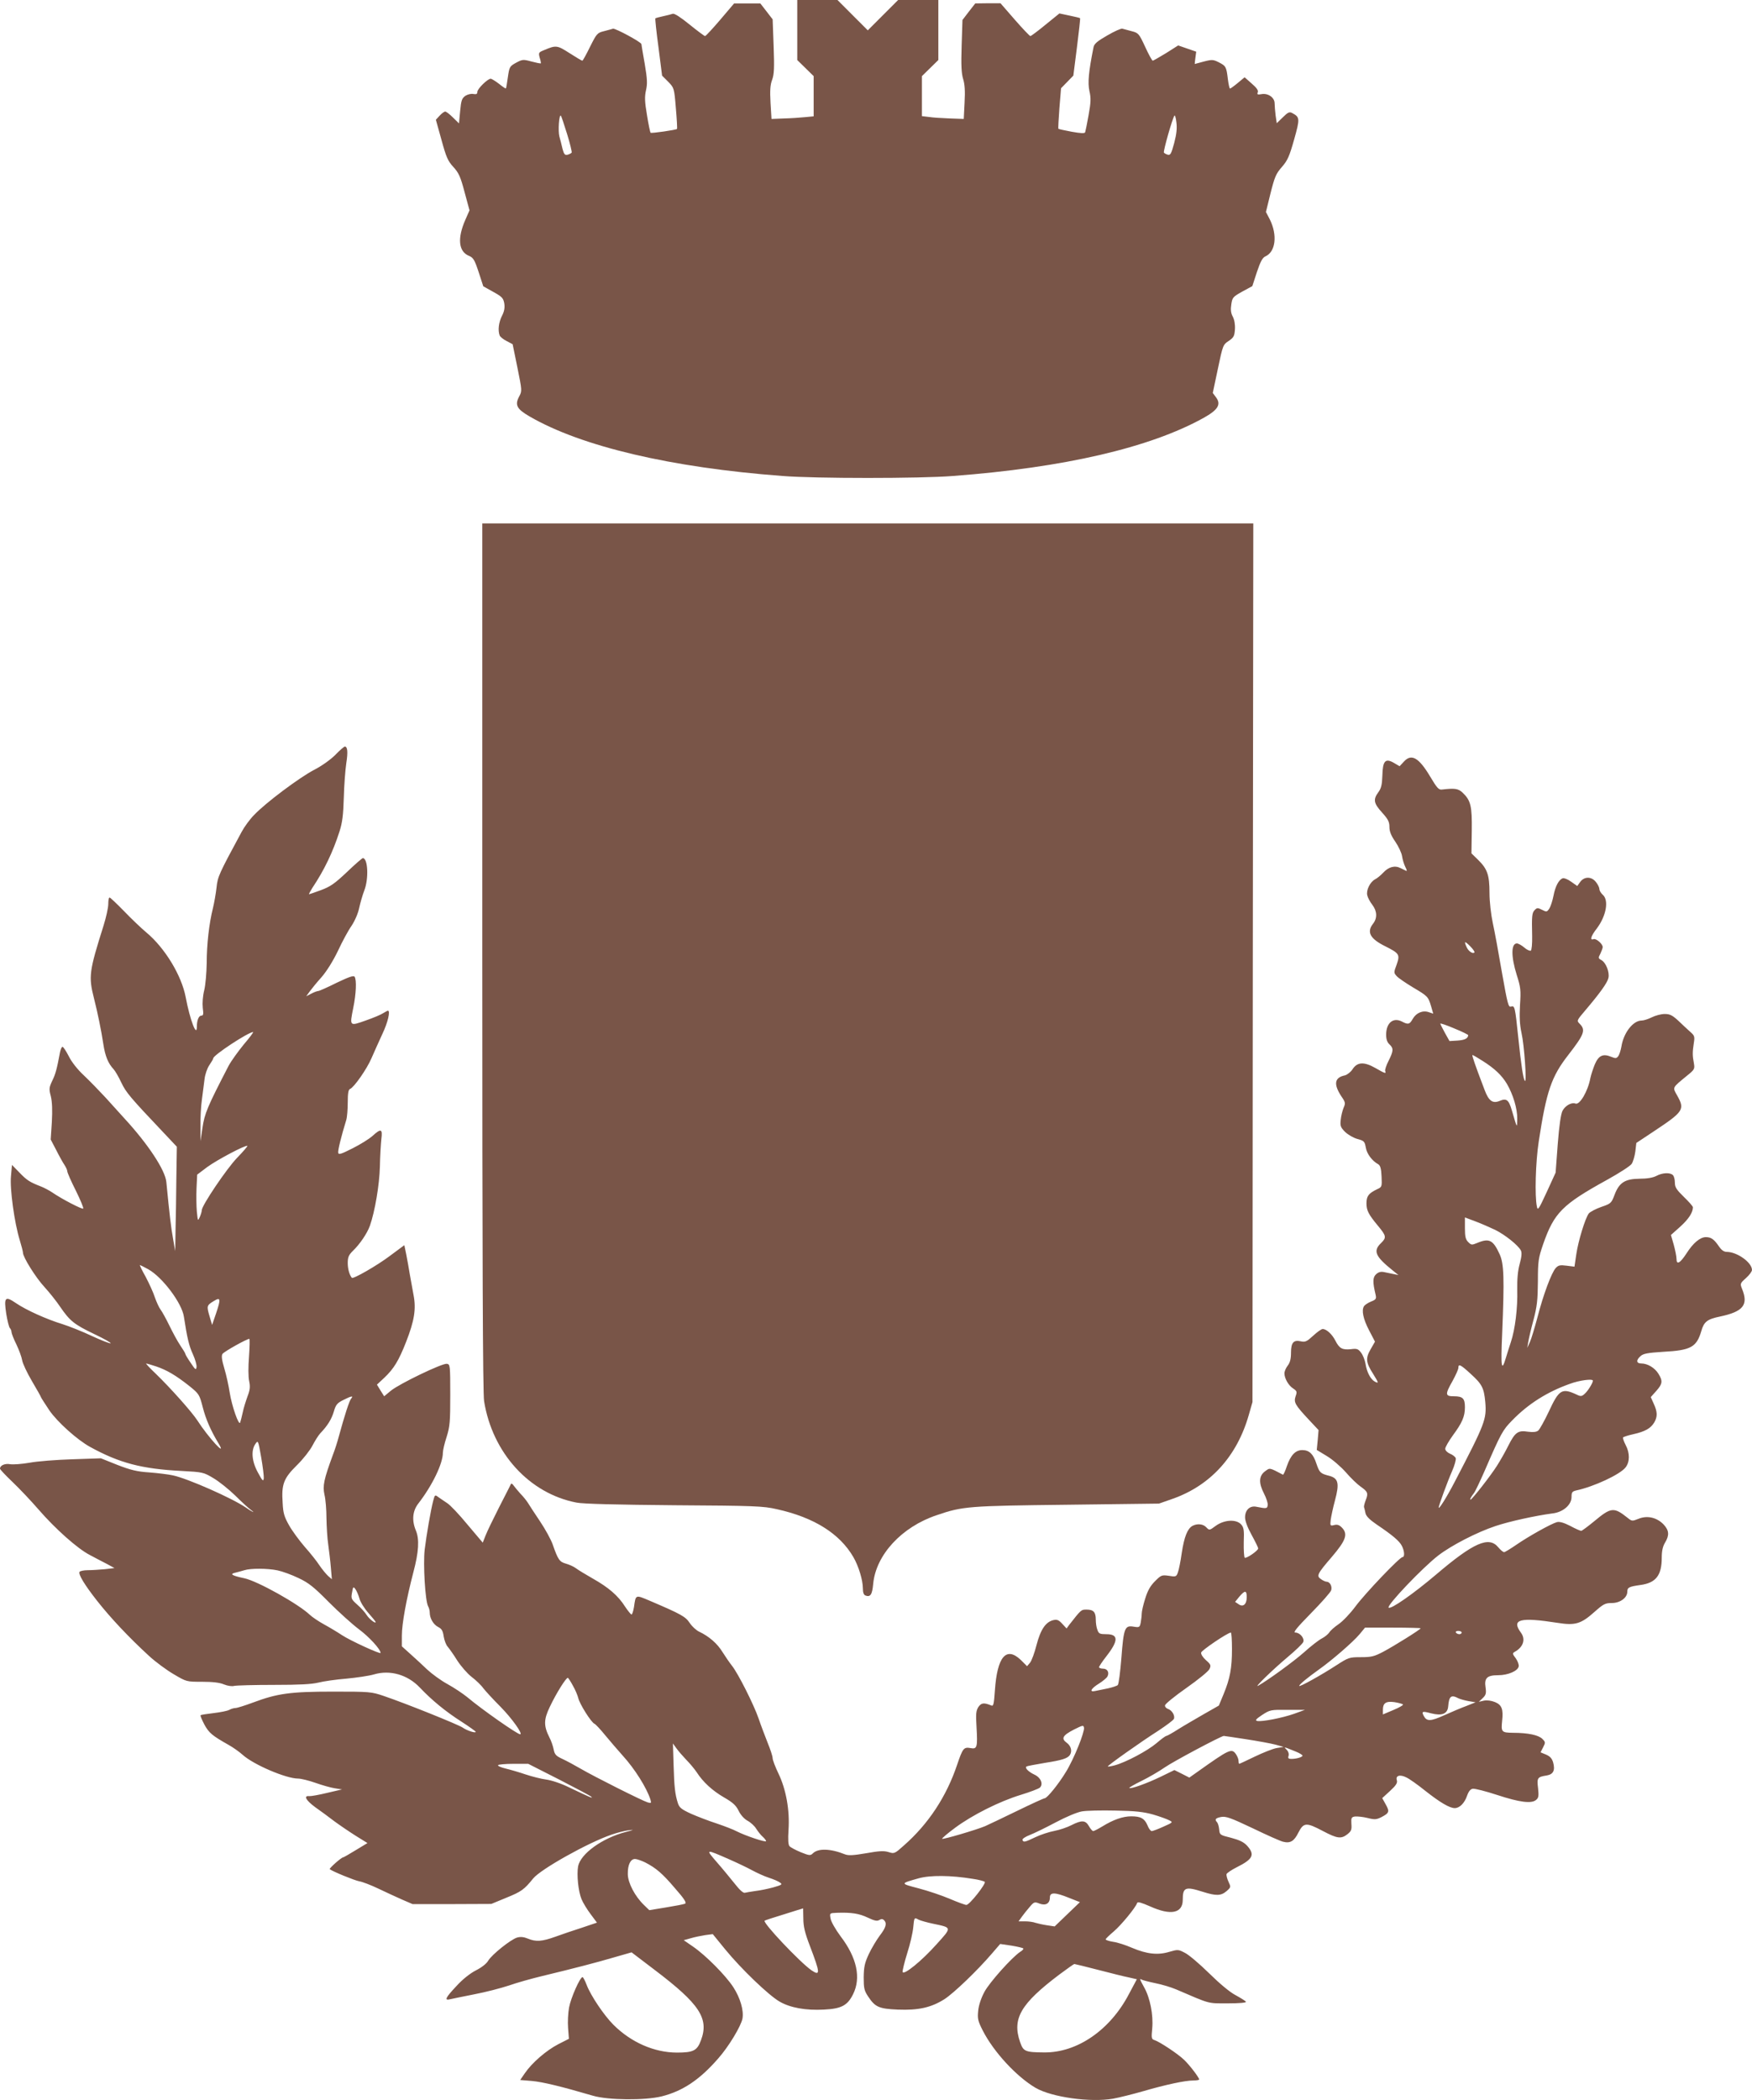 <?xml version="1.0" standalone="no"?>
<!DOCTYPE svg PUBLIC "-//W3C//DTD SVG 20010904//EN"
 "http://www.w3.org/TR/2001/REC-SVG-20010904/DTD/svg10.dtd">
<svg version="1.0" xmlns="http://www.w3.org/2000/svg"
 width="1068pt" height="1280pt" viewBox="0 0 1068 1280"
 preserveAspectRatio="xMidYMid meet">
<g transform="translate(0,1280) scale(0.1,-0.1)"
fill="#795548" stroke="none">
<path d="M4860 12617 l0 -183 50 -49 50 -49 0 -122 0 -123 -52 -5 c-29 -3 -87
-7 -129 -8 l-76 -3 -6 99 c-4 74 -2 109 10 140 12 33 14 72 9 204 l-6 164 -37
48 -38 49 -80 0 -80 0 -85 -100 c-46 -54 -88 -99 -92 -99 -4 0 -47 32 -94 70
-54 44 -92 69 -103 66 -9 -3 -35 -10 -59 -15 -24 -5 -45 -11 -47 -13 -2 -2 6
-81 19 -176 l22 -173 37 -37 c36 -37 37 -38 47 -161 6 -68 9 -125 7 -127 -6
-6 -157 -28 -161 -23 -3 3 -13 51 -22 107 -14 83 -15 112 -6 152 9 39 8 68 -8
162 -11 62 -20 116 -20 119 0 12 -160 98 -173 94 -7 -2 -31 -9 -55 -15 -41
-10 -45 -15 -85 -95 -23 -47 -44 -85 -47 -85 -4 0 -39 21 -78 46 -76 49 -83
49 -154 19 -35 -14 -36 -16 -28 -47 6 -17 8 -33 7 -34 -2 -2 -27 3 -57 11 -51
14 -56 13 -95 -8 -38 -21 -40 -25 -49 -87 -5 -36 -10 -67 -12 -69 -2 -2 -21
11 -42 28 -22 17 -45 31 -51 31 -18 0 -81 -61 -81 -80 0 -13 -6 -16 -24 -13
-13 3 -35 -2 -49 -11 -21 -15 -26 -27 -32 -93 l-7 -75 -37 36 c-20 20 -41 36
-47 36 -6 0 -21 -11 -34 -25 l-23 -25 34 -122 c29 -106 39 -129 72 -165 33
-36 44 -59 69 -154 l30 -111 -25 -57 c-50 -113 -42 -194 21 -220 27 -11 35
-24 60 -100 l28 -86 61 -34 c54 -30 61 -38 67 -70 4 -27 0 -49 -14 -76 -20
-39 -26 -89 -14 -120 4 -9 23 -24 43 -34 l36 -19 29 -142 c28 -139 29 -143 11
-176 -28 -52 -15 -77 63 -122 315 -183 862 -312 1542 -363 200 -16 840 -16
1040 0 676 51 1199 172 1527 354 88 49 108 82 76 125 l-20 27 31 147 c30 144
32 148 66 170 31 21 35 30 38 70 2 29 -3 59 -13 78 -12 22 -14 44 -9 75 6 42
10 46 67 78 l61 33 28 86 c22 65 34 88 53 96 61 28 73 129 26 224 l-24 46 28
114 c25 99 33 119 69 160 35 40 46 65 75 168 36 128 35 136 -12 161 -16 9 -26
5 -57 -26 l-37 -36 -7 47 c-3 26 -6 59 -6 74 0 36 -41 64 -81 56 -23 -4 -27
-2 -22 11 5 12 -7 28 -37 54 l-43 38 -42 -35 c-23 -19 -44 -34 -47 -34 -3 0
-9 25 -13 57 -9 76 -12 81 -55 103 -34 17 -41 18 -91 5 -30 -8 -55 -15 -56
-15 0 0 1 17 4 38 l5 37 -55 19 -55 19 -74 -47 c-41 -25 -78 -46 -81 -46 -4 0
-25 38 -46 84 -38 82 -41 85 -83 96 -23 6 -49 13 -56 15 -7 3 -49 -16 -92 -41
-61 -35 -80 -51 -84 -72 -30 -150 -36 -216 -25 -267 10 -43 9 -69 -5 -146 -9
-52 -19 -99 -21 -105 -2 -8 -26 -7 -82 3 -43 8 -79 16 -81 18 -2 2 1 58 6 125
l10 122 38 39 37 38 22 173 c12 95 21 175 19 177 -1 2 -31 9 -65 16 l-61 13
-85 -69 c-46 -38 -88 -69 -92 -69 -4 0 -47 45 -95 100 l-87 100 -77 0 -77 -1
-39 -50 -39 -51 -5 -157 c-4 -120 -1 -169 9 -202 10 -31 13 -73 9 -144 l-5
-100 -85 3 c-47 2 -104 5 -127 9 l-43 5 0 122 0 122 50 49 50 49 0 183 0 183
-122 0 -123 0 -92 -92 -93 -93 -93 93 -92 92 -123 0 -122 0 0 -183z m-1403
-634 c18 -58 30 -109 28 -113 -3 -4 -14 -10 -25 -13 -16 -4 -22 2 -31 36 -5
23 -14 57 -19 75 -9 34 -2 137 9 127 3 -3 20 -54 38 -112z m3701 -54 c-18 -66
-23 -76 -39 -72 -11 3 -21 9 -24 13 -5 8 51 206 64 225 3 6 9 -12 12 -40 5
-36 1 -72 -13 -126z"/>
<path d="M2940 6968 c0 -1803 3 -2664 11 -2708 51 -316 276 -563 564 -618 39
-8 248 -13 595 -16 491 -3 542 -5 625 -24 227 -50 384 -149 467 -292 32 -55
58 -141 58 -191 0 -24 5 -39 15 -43 31 -12 42 5 48 72 17 176 174 346 386 417
160 55 195 57 796 64 l560 7 80 28 c233 81 396 260 468 514 l22 77 2 2678 3
2677 -2350 0 -2350 0 0 -2642z"/>
<path d="M2045 8200 c-29 -29 -83 -68 -130 -92 -90 -47 -296 -201 -366 -275
-26 -26 -60 -73 -76 -103 -140 -259 -146 -273 -153 -339 -4 -36 -14 -93 -22
-126 -23 -91 -38 -220 -38 -336 -1 -57 -7 -131 -15 -164 -9 -36 -12 -79 -9
-107 5 -39 4 -48 -9 -48 -15 0 -27 -28 -27 -67 0 -69 -42 41 -68 179 -25 133
-127 301 -240 395 -31 26 -93 85 -137 131 -44 45 -83 82 -87 82 -5 0 -8 -18
-8 -40 0 -22 -13 -81 -29 -132 -88 -279 -92 -309 -58 -443 22 -86 45 -199 57
-279 11 -72 29 -117 62 -152 11 -12 32 -49 48 -83 28 -59 54 -90 256 -303 l82
-87 -3 -193 c-1 -106 -3 -249 -5 -318 l-2 -125 -13 75 c-12 65 -22 150 -41
346 -7 73 -112 232 -256 388 -25 28 -77 85 -114 126 -38 41 -97 102 -132 135
-39 36 -76 83 -93 118 -16 31 -33 57 -38 57 -5 0 -11 -15 -15 -32 -19 -103
-28 -136 -48 -176 -19 -41 -20 -49 -8 -94 8 -35 10 -83 6 -157 l-7 -106 34
-65 c18 -36 41 -77 50 -90 9 -14 17 -31 17 -38 0 -8 23 -61 52 -118 28 -57 49
-107 45 -110 -6 -6 -130 58 -188 98 -21 14 -52 30 -70 37 -67 26 -85 37 -130
84 l-46 47 -6 -67 c-8 -78 21 -286 53 -390 11 -36 20 -71 20 -78 0 -27 78
-152 131 -209 31 -34 74 -88 96 -121 59 -86 85 -107 208 -166 61 -29 105 -54
99 -56 -5 -2 -57 18 -115 45 -57 27 -138 59 -179 72 -95 29 -220 85 -283 128
-66 45 -74 36 -59 -65 7 -43 17 -82 22 -87 6 -6 10 -17 10 -24 0 -8 13 -42 30
-76 16 -34 32 -77 35 -96 3 -20 30 -77 60 -128 30 -51 55 -95 55 -98 0 -2 23
-38 51 -80 48 -70 170 -180 249 -223 178 -98 316 -134 557 -146 129 -7 134 -8
194 -44 34 -20 94 -68 133 -106 39 -39 82 -78 96 -88 14 -10 18 -15 10 -11 -8
4 -28 16 -43 27 -82 56 -353 176 -443 195 -27 6 -92 14 -144 18 -76 5 -115 15
-195 46 l-100 40 -175 -6 c-96 -3 -213 -12 -260 -21 -47 -8 -100 -12 -118 -9
-31 6 -62 -7 -62 -27 0 -5 34 -41 76 -81 42 -40 113 -115 158 -167 103 -119
239 -240 313 -278 32 -17 79 -42 105 -55 l46 -25 -60 -7 c-34 -3 -80 -6 -104
-6 -23 0 -46 -5 -49 -10 -9 -14 30 -79 108 -178 82 -104 192 -221 315 -334 40
-37 108 -87 151 -112 78 -46 78 -46 173 -46 64 0 108 -5 133 -16 22 -9 49 -13
63 -9 14 3 123 6 241 6 157 0 231 4 272 14 31 8 108 19 170 24 63 6 139 17
169 26 98 29 205 -2 279 -80 73 -77 158 -147 254 -208 48 -31 87 -59 87 -62 0
-10 -55 8 -80 26 -26 18 -346 147 -482 193 -74 25 -84 26 -306 26 -261 0 -341
-11 -488 -66 -51 -19 -99 -34 -109 -34 -9 0 -26 -5 -37 -11 -12 -7 -55 -15
-96 -20 -41 -5 -77 -10 -79 -13 -3 -3 8 -28 23 -57 28 -51 47 -67 148 -124 27
-15 65 -42 85 -60 66 -60 265 -145 338 -145 18 0 66 -12 106 -26 39 -14 92
-29 117 -33 l45 -7 -90 -21 c-49 -12 -99 -21 -110 -20 -36 4 -21 -25 36 -67
32 -22 84 -61 117 -86 34 -25 93 -65 131 -89 l71 -44 -71 -43 c-39 -24 -74
-44 -77 -44 -11 0 -87 -68 -82 -72 17 -14 152 -69 180 -74 19 -3 71 -23 115
-44 44 -21 109 -51 145 -67 l65 -28 240 0 240 1 92 38 c91 37 108 49 163 117
46 57 336 219 477 267 34 12 81 24 105 27 36 4 34 3 -16 -10 -144 -37 -277
-133 -292 -210 -9 -51 1 -152 21 -200 9 -22 34 -63 56 -92 l38 -51 -92 -31
c-51 -16 -123 -41 -162 -55 -81 -29 -118 -32 -168 -11 -24 10 -44 12 -65 6
-39 -12 -153 -103 -176 -141 -10 -18 -41 -42 -75 -59 -35 -18 -81 -54 -119
-96 -66 -70 -75 -89 -39 -80 12 3 78 16 147 30 69 13 165 38 213 54 48 17 138
42 200 57 199 48 330 82 439 114 l108 31 142 -108 c273 -207 331 -295 281
-428 -23 -63 -46 -75 -146 -75 -138 0 -280 62 -388 170 -57 57 -138 177 -163
243 -10 26 -21 47 -25 47 -15 0 -71 -126 -82 -185 -6 -33 -9 -89 -6 -125 l5
-66 -65 -33 c-73 -38 -160 -113 -203 -176 l-29 -42 72 -6 c65 -6 174 -32 372
-90 92 -27 316 -29 418 -4 128 32 232 101 345 231 64 72 139 197 148 243 9 49
-13 126 -56 192 -47 72 -166 192 -244 246 l-58 40 43 12 c23 7 63 15 88 19
l46 6 75 -92 c98 -120 266 -281 332 -319 65 -38 161 -55 270 -49 107 5 144 25
178 93 50 100 24 223 -76 354 -31 42 -58 89 -61 108 -6 33 -6 33 38 35 89 3
135 -4 188 -29 42 -20 58 -23 71 -15 13 8 21 7 29 -1 19 -19 12 -45 -26 -94
-20 -27 -50 -77 -67 -113 -25 -54 -30 -77 -31 -141 0 -66 3 -81 27 -117 43
-65 66 -75 181 -80 125 -5 203 12 285 64 58 38 199 173 289 278 l50 58 68 -10
c37 -6 70 -14 73 -17 3 -3 -5 -13 -19 -21 -51 -34 -187 -186 -218 -244 -20
-37 -35 -82 -38 -115 -5 -48 -2 -62 28 -121 67 -131 205 -280 322 -349 98 -57
334 -90 472 -66 39 7 122 28 185 46 134 39 254 65 305 65 19 0 35 3 35 6 0 12
-60 90 -92 120 -37 36 -149 110 -180 120 -19 6 -20 12 -14 73 7 81 -13 184
-49 248 -28 51 -30 57 -14 47 6 -3 43 -13 82 -21 40 -8 97 -25 127 -38 212
-91 189 -85 315 -85 72 0 114 4 110 10 -3 5 -32 23 -63 40 -35 18 -98 71 -162
134 -58 57 -124 113 -147 124 -40 21 -43 21 -95 6 -69 -21 -136 -14 -226 24
-39 17 -91 34 -116 37 -25 4 -46 11 -46 15 0 4 22 25 49 48 45 38 134 146 143
174 3 9 26 2 79 -21 126 -57 199 -42 199 40 0 76 15 83 122 49 82 -26 111 -25
145 4 27 24 27 25 12 57 -9 19 -14 40 -12 47 3 7 31 26 63 42 98 49 111 76 63
130 -21 23 -46 35 -98 49 -69 17 -70 18 -73 52 -2 19 -8 38 -13 43 -16 17 -10
25 25 32 30 5 58 -5 193 -69 87 -42 170 -79 185 -82 43 -11 67 3 93 56 32 62
48 63 150 9 87 -46 111 -49 149 -19 23 18 27 28 24 63 -2 37 0 41 22 45 14 1
48 -2 76 -9 44 -11 55 -10 85 5 48 25 51 34 26 78 l-21 38 48 44 c37 34 46 49
41 65 -9 28 19 37 58 17 18 -8 70 -45 116 -82 90 -71 148 -105 179 -105 30 0
60 31 75 75 10 28 21 41 35 43 12 2 79 -15 149 -38 137 -45 209 -54 237 -30
15 12 17 24 12 71 -8 64 -4 69 53 78 40 7 52 31 39 79 -7 24 -18 37 -43 48
l-34 14 16 31 c15 29 14 32 -5 51 -23 23 -86 37 -179 37 -70 1 -73 5 -66 73 8
70 -2 97 -43 114 -23 9 -48 13 -68 9 l-31 -7 23 22 c20 19 23 29 18 65 -9 58
9 75 77 75 60 0 120 26 125 54 2 10 -6 32 -18 49 -20 26 -21 31 -7 39 53 29
69 77 38 118 -59 81 -6 95 225 59 107 -17 142 -6 223 66 55 49 66 55 107 55
50 0 94 32 94 69 0 26 10 31 81 41 94 13 129 59 129 167 0 40 6 68 20 91 27
45 25 74 -8 110 -41 43 -99 57 -152 36 -40 -16 -42 -16 -68 5 -84 67 -101 65
-203 -20 -39 -32 -75 -59 -80 -59 -6 0 -36 13 -67 30 -39 20 -65 27 -81 23
-34 -9 -174 -87 -249 -139 -35 -24 -68 -44 -73 -44 -6 0 -22 13 -36 30 -57 69
-150 28 -378 -166 -139 -118 -278 -215 -290 -202 -13 13 207 244 303 318 81
62 234 141 348 179 86 29 248 64 347 77 65 7 117 52 117 100 0 29 4 34 28 40
108 23 267 97 301 140 27 34 27 88 1 137 -11 21 -18 42 -16 46 3 4 31 13 63
20 71 16 105 35 127 71 21 36 20 65 -3 115 l-18 40 34 38 c38 43 40 60 13 104
-22 36 -66 63 -105 63 -30 0 -33 20 -4 45 16 15 43 20 137 26 169 9 204 28
233 126 16 57 36 73 114 89 142 30 175 71 134 170 -12 30 -11 33 24 64 20 18
37 40 37 50 0 45 -89 109 -152 110 -19 0 -33 10 -49 33 -30 44 -48 57 -80 57
-35 0 -78 -36 -118 -99 -39 -60 -61 -72 -61 -34 0 15 -8 54 -17 87 l-17 59 57
51 c50 45 77 86 77 118 0 6 -25 34 -55 63 -45 44 -55 59 -55 87 0 19 -5 39
-12 46 -17 17 -64 15 -101 -5 -21 -11 -57 -17 -102 -17 -90 -1 -125 -24 -153
-99 -19 -50 -22 -53 -81 -73 -34 -12 -68 -30 -76 -40 -22 -30 -64 -167 -76
-249 l-11 -75 -48 6 c-40 5 -50 3 -66 -14 -26 -28 -77 -165 -112 -302 -17 -63
-37 -131 -46 -150 l-16 -35 6 35 c3 19 17 80 32 135 22 83 26 122 27 235 0
125 3 142 32 227 67 192 117 242 391 393 74 41 141 84 149 97 8 12 18 46 22
75 l6 52 107 71 c181 120 190 133 142 218 -29 52 -32 45 60 121 45 36 48 41
42 75 -9 48 -9 67 -1 121 7 42 5 48 -20 70 -16 14 -48 44 -73 68 -37 34 -52
42 -84 42 -21 0 -56 -9 -78 -20 -22 -11 -50 -20 -63 -20 -52 0 -110 -75 -123
-159 -4 -22 -12 -48 -19 -58 -11 -14 -16 -15 -43 -4 -50 21 -77 8 -100 -46
-11 -27 -23 -64 -27 -83 -15 -81 -65 -166 -91 -156 -24 9 -62 -12 -79 -44 -10
-20 -20 -88 -29 -203 l-13 -174 -54 -118 c-49 -106 -55 -115 -60 -89 -14 64
-8 272 11 396 47 309 78 397 180 528 97 125 108 152 70 190 -19 19 -19 20 33
81 91 107 136 170 142 199 8 35 -16 95 -44 109 -18 10 -19 13 -5 39 7 15 14
33 14 40 0 19 -40 54 -56 48 -24 -9 -16 19 20 65 58 77 75 173 36 206 -11 10
-20 25 -20 34 0 9 -9 28 -21 43 -27 35 -71 35 -96 1 l-18 -25 -37 26 c-20 15
-44 24 -52 21 -24 -9 -45 -49 -56 -107 -6 -30 -17 -64 -25 -77 -15 -22 -17
-22 -45 -8 -26 13 -30 13 -44 -1 -17 -17 -19 -35 -16 -160 1 -46 -3 -85 -8
-88 -6 -3 -24 5 -40 19 -16 14 -37 25 -45 25 -36 0 -36 -80 -1 -192 24 -75 26
-93 20 -183 -4 -73 -2 -119 9 -170 17 -74 33 -305 21 -293 -10 9 -23 95 -41
268 -19 183 -21 193 -44 185 -16 -5 -21 16 -55 207 -20 117 -45 254 -56 303
-11 52 -20 129 -20 183 0 109 -13 146 -69 201 l-41 40 2 138 c2 151 -6 185
-57 233 -26 24 -47 27 -124 18 -20 -3 -31 9 -72 78 -69 116 -114 142 -159 94
l-28 -30 -34 20 c-53 31 -69 13 -71 -77 -2 -56 -7 -78 -25 -102 -32 -44 -28
-67 23 -123 37 -41 45 -57 45 -88 0 -27 10 -53 36 -90 19 -28 38 -68 41 -88 3
-21 12 -50 20 -66 8 -15 11 -26 6 -24 -4 2 -20 10 -35 17 -35 18 -73 8 -106
-28 -15 -16 -37 -34 -49 -40 -31 -16 -56 -67 -48 -98 3 -14 17 -40 31 -58 29
-38 31 -81 4 -115 -40 -51 -18 -92 76 -138 85 -43 89 -50 68 -111 -18 -48 -18
-50 1 -71 10 -11 54 -41 97 -67 91 -54 94 -56 112 -116 l13 -45 -27 9 c-37 13
-77 -4 -98 -41 -19 -34 -28 -36 -66 -16 -53 27 -96 -8 -96 -80 0 -28 6 -46 20
-59 26 -24 25 -40 -5 -100 -14 -27 -23 -55 -21 -62 8 -19 -1 -16 -60 18 -69
39 -110 37 -139 -8 -11 -17 -32 -33 -46 -37 -64 -13 -71 -53 -22 -128 25 -36
26 -42 13 -71 -7 -18 -15 -50 -17 -73 -4 -35 -1 -45 27 -73 18 -17 52 -37 76
-43 40 -11 43 -15 50 -52 6 -38 38 -81 76 -102 12 -7 18 -26 20 -74 3 -63 2
-65 -27 -78 -52 -25 -65 -42 -65 -86 0 -43 12 -67 71 -138 50 -60 52 -71 18
-104 -50 -48 -36 -81 71 -167 l35 -28 -30 6 c-16 3 -43 9 -58 12 -19 4 -34 0
-48 -13 -21 -19 -22 -47 -3 -126 5 -24 2 -29 -29 -41 -19 -8 -38 -21 -42 -28
-16 -25 -5 -78 31 -147 l36 -69 -27 -47 c-31 -54 -29 -80 16 -150 34 -55 35
-60 9 -46 -25 14 -48 57 -56 109 -4 23 -16 53 -27 67 -17 23 -26 26 -62 21
-53 -5 -70 4 -95 53 -20 39 -54 70 -77 70 -8 0 -33 -18 -58 -41 -38 -35 -48
-40 -75 -34 -45 10 -60 -8 -60 -70 0 -37 -6 -60 -20 -78 -11 -14 -20 -35 -20
-47 0 -31 25 -75 54 -93 22 -15 24 -20 14 -47 -12 -37 -4 -52 81 -143 l59 -63
-5 -60 -6 -61 61 -37 c34 -20 86 -65 117 -100 30 -35 71 -74 90 -87 43 -30 47
-40 31 -81 -7 -18 -12 -37 -11 -43 2 -5 6 -22 9 -37 4 -19 25 -40 69 -70 95
-64 138 -100 153 -130 16 -31 18 -68 4 -68 -17 0 -228 -221 -288 -302 -31 -42
-77 -90 -102 -107 -25 -17 -51 -40 -57 -51 -7 -10 -27 -27 -45 -36 -18 -9 -67
-47 -108 -84 -62 -55 -218 -169 -280 -204 -30 -17 92 101 179 174 49 41 93 83
96 93 8 23 -21 57 -49 57 -15 0 10 30 96 118 63 64 119 127 123 140 7 24 -8
52 -29 52 -6 0 -22 7 -34 16 -28 19 -22 32 66 134 88 103 101 141 61 181 -15
15 -28 19 -46 14 -24 -6 -25 -4 -21 32 3 21 14 74 26 118 28 104 21 135 -34
150 -55 14 -60 19 -79 74 -19 59 -43 82 -84 83 -43 1 -72 -29 -96 -97 -10 -31
-21 -54 -24 -53 -84 44 -79 43 -109 21 -38 -28 -40 -71 -7 -135 14 -27 25 -60
23 -71 -3 -22 -6 -23 -71 -10 -38 7 -67 -20 -67 -65 0 -22 15 -62 40 -107 22
-40 40 -77 40 -82 0 -14 -72 -63 -82 -57 -4 3 -7 45 -6 94 3 75 0 91 -16 109
-30 33 -102 29 -154 -8 -39 -29 -40 -29 -58 -10 -19 21 -55 25 -85 9 -30 -17
-50 -66 -65 -165 -7 -51 -18 -105 -24 -120 -9 -25 -13 -26 -55 -19 -43 6 -47
4 -84 -33 -28 -28 -45 -57 -60 -107 -12 -37 -21 -78 -21 -91 0 -12 -3 -37 -6
-54 -6 -29 -8 -31 -44 -25 -53 9 -60 -8 -74 -192 -7 -85 -16 -158 -22 -164 -5
-5 -32 -14 -59 -20 -28 -6 -62 -13 -78 -16 -39 -9 -27 15 24 46 22 14 45 33
50 42 13 25 0 48 -27 48 -13 0 -24 4 -24 9 0 5 20 35 45 67 74 95 74 134 0
134 -40 0 -47 3 -55 26 -6 14 -10 42 -10 63 0 46 -14 61 -57 61 -32 0 -32 0
-105 -93 l-16 -22 -27 29 c-20 22 -31 27 -53 22 -47 -11 -78 -56 -103 -151
-12 -48 -30 -97 -40 -109 l-18 -21 -38 38 c-89 85 -144 20 -158 -186 -6 -86
-9 -98 -23 -91 -44 18 -60 16 -78 -10 -14 -23 -16 -42 -11 -121 7 -125 4 -137
-37 -129 -41 7 -47 -1 -81 -101 -65 -194 -175 -361 -324 -492 -57 -51 -59 -52
-94 -41 -29 9 -58 7 -137 -7 -76 -13 -107 -15 -128 -7 -90 36 -165 38 -197 6
-14 -14 -21 -14 -73 7 -31 13 -62 29 -69 37 -8 9 -10 41 -6 100 8 119 -15 246
-61 342 -20 41 -36 84 -36 95 0 11 -14 54 -31 95 -16 41 -41 106 -54 145 -30
87 -126 277 -163 323 -15 19 -41 57 -58 84 -31 51 -82 95 -141 123 -18 8 -44
32 -58 53 -26 39 -50 53 -242 135 -90 38 -87 40 -98 -37 -4 -25 -11 -46 -15
-46 -4 0 -22 22 -40 49 -41 65 -100 116 -196 170 -44 25 -90 53 -103 63 -13
10 -40 22 -61 28 -39 11 -48 23 -81 118 -10 28 -44 91 -77 140 -32 48 -66 99
-74 113 -9 14 -29 39 -45 55 -15 17 -34 39 -41 49 -8 12 -15 16 -18 9 -2 -6
-35 -69 -71 -140 -36 -71 -74 -149 -83 -173 l-17 -43 -93 110 c-50 61 -106
120 -124 131 -17 11 -41 28 -53 36 -21 16 -22 16 -32 -22 -15 -57 -41 -208
-52 -298 -10 -87 3 -312 21 -345 6 -10 10 -28 10 -39 0 -34 22 -72 51 -87 22
-11 29 -23 34 -58 4 -24 15 -53 25 -63 9 -11 36 -48 58 -84 23 -35 62 -80 87
-99 25 -19 58 -50 72 -70 15 -19 62 -70 105 -113 69 -70 138 -167 119 -167
-17 0 -233 151 -322 226 -27 22 -81 58 -121 80 -39 21 -95 62 -124 89 -29 28
-76 71 -104 96 l-50 45 0 65 c0 74 28 225 70 386 33 124 38 202 15 256 -25 60
-20 118 15 163 86 111 150 244 150 310 0 14 10 58 23 97 20 64 22 93 22 257 0
180 -1 185 -21 188 -28 4 -288 -121 -341 -164 l-41 -34 -22 35 -22 36 45 42
c58 55 88 104 133 219 50 128 62 200 45 286 -7 37 -17 94 -23 127 -5 33 -15
86 -21 118 l-12 58 -89 -66 c-77 -58 -223 -142 -231 -133 -15 18 -25 55 -25
90 0 36 6 49 31 74 42 40 87 106 104 153 31 89 58 249 61 361 1 63 6 139 9
168 8 63 -2 66 -55 18 -20 -18 -75 -52 -121 -75 -69 -35 -85 -40 -87 -27 -3
14 18 99 49 200 5 16 9 64 9 106 0 57 4 79 14 83 24 9 103 122 131 188 15 35
45 101 66 147 34 71 50 142 34 142 -3 0 -16 -7 -29 -15 -13 -9 -61 -29 -107
-45 -99 -35 -98 -36 -75 79 17 83 21 168 8 188 -6 9 -35 -1 -110 -37 -56 -28
-106 -50 -112 -50 -6 0 -25 -7 -42 -16 l-31 -16 21 29 c11 15 43 55 72 87 32
37 70 98 100 160 26 56 63 125 83 153 21 32 40 76 47 110 7 32 21 80 31 106
28 72 22 197 -9 197 -4 0 -48 -38 -97 -85 -74 -70 -101 -89 -158 -110 -37 -14
-70 -25 -73 -25 -2 0 7 17 20 38 73 109 126 220 166 345 17 53 23 100 26 205
2 75 9 169 15 209 11 70 8 103 -9 103 -4 0 -30 -22 -57 -50z m6943 -1205 c-10
-10 -35 6 -47 31 -18 39 -13 41 21 7 18 -18 29 -35 26 -38z m-38 -504 c-1 -20
-21 -30 -65 -33 l-49 -3 -28 50 c-15 28 -28 53 -28 56 0 4 38 -9 85 -29 47
-19 85 -38 85 -41z m-7465 -58 c-35 -43 -76 -100 -91 -128 -130 -251 -147
-291 -160 -380 l-12 -80 0 90 c-1 50 3 124 9 165 5 41 13 97 16 124 3 27 16
65 29 84 13 19 24 38 24 42 0 19 213 159 243 160 4 0 -22 -35 -58 -77z m7553
-99 c73 -46 117 -88 148 -140 38 -65 64 -152 63 -213 -1 -60 0 -61 -33 52 -19
65 -33 75 -75 57 -42 -17 -66 0 -91 67 -57 149 -79 213 -74 213 3 0 31 -16 62
-36z m-7593 -591 c-62 -64 -215 -290 -215 -319 0 -7 -5 -25 -12 -41 -12 -27
-12 -26 -18 32 -3 33 -4 97 -2 143 l4 83 61 46 c60 44 236 137 245 129 2 -2
-26 -35 -63 -73z m7670 -439 c60 -30 138 -92 156 -125 7 -14 5 -37 -7 -82 -12
-43 -16 -92 -15 -158 3 -111 -13 -241 -39 -319 -10 -30 -24 -74 -31 -98 -26
-87 -31 -54 -22 149 14 340 11 426 -15 484 -40 88 -64 100 -136 70 -34 -14
-37 -14 -56 5 -16 16 -20 33 -20 85 l0 65 64 -24 c35 -13 89 -37 121 -52z
m-8211 -240 c86 -48 205 -206 217 -289 20 -130 31 -177 55 -229 14 -31 24 -66
22 -78 -3 -20 -7 -17 -35 25 -18 26 -33 51 -33 55 0 4 -14 27 -31 52 -17 25
-46 79 -66 120 -20 41 -44 85 -54 98 -10 13 -25 47 -35 75 -9 29 -35 85 -56
125 -22 39 -38 72 -35 72 2 0 25 -12 51 -26z m413 -269 l-24 -70 -16 54 c-18
62 -17 65 27 92 41 25 43 13 13 -76z m201 -262 c-5 -62 -5 -126 1 -151 7 -34
5 -53 -10 -92 -10 -28 -24 -71 -29 -97 -6 -27 -13 -55 -16 -63 -8 -22 -51 101
-64 184 -6 39 -20 104 -32 144 -16 54 -19 78 -12 90 9 14 148 92 164 92 3 0 2
-48 -2 -107z m-566 -61 c65 -22 121 -55 203 -120 58 -47 61 -51 81 -129 19
-74 49 -142 96 -220 56 -93 -63 37 -129 140 -33 51 -164 198 -253 284 -36 34
-62 62 -59 63 3 0 31 -8 61 -18z m8015 -47 c67 -61 79 -84 87 -169 9 -106 0
-130 -187 -489 -49 -94 -97 -170 -97 -155 0 11 54 159 81 220 16 36 26 73 23
81 -3 8 -19 21 -35 27 -16 7 -29 20 -29 30 0 10 21 46 46 81 57 77 74 116 74
172 0 54 -13 67 -67 67 -54 0 -55 11 -8 94 19 35 35 70 35 79 0 27 13 21 77
-38z m743 -40 c0 -14 -30 -62 -49 -79 -18 -17 -25 -18 -49 -6 -91 42 -108 32
-171 -104 -26 -55 -55 -107 -64 -115 -12 -9 -30 -11 -62 -7 -61 10 -79 -3
-120 -84 -19 -39 -51 -94 -70 -124 -38 -60 -152 -206 -161 -206 -6 0 4 18 21
40 7 8 36 69 65 135 100 231 110 249 168 308 98 101 214 174 352 223 59 22
140 32 140 19z m-7570 -110 c-11 -14 -39 -99 -76 -235 -8 -30 -23 -77 -34
-105 -56 -152 -64 -191 -52 -245 7 -28 12 -93 12 -143 1 -51 5 -123 11 -162 5
-38 13 -101 16 -140 l6 -70 -23 20 c-12 11 -36 40 -53 65 -16 25 -56 75 -89
112 -32 37 -75 95 -95 130 -30 53 -37 75 -40 138 -8 114 6 150 87 230 38 37
80 91 95 120 15 29 36 62 47 74 45 47 69 86 83 133 12 42 21 52 57 70 51 26
65 28 48 8z m-532 -485 c-3 -21 -8 -16 -35 34 -38 68 -44 136 -16 176 16 23
17 22 35 -81 10 -57 17 -115 16 -129z m84 -561 c29 -6 87 -27 128 -47 62 -29
94 -55 185 -147 61 -61 143 -135 183 -165 61 -45 132 -122 132 -144 0 -10
-187 76 -235 108 -27 18 -77 48 -110 66 -33 18 -71 44 -85 57 -70 67 -320 207
-401 224 -76 16 -91 26 -54 34 17 4 41 11 55 15 36 12 141 12 202 -1z m499
-171 c5 -21 30 -61 54 -88 25 -28 45 -53 45 -56 0 -12 -39 18 -55 43 -9 15
-35 44 -57 63 -37 33 -39 38 -32 74 6 36 8 38 21 20 7 -10 18 -35 24 -56z
m5409 8 c0 -44 -22 -63 -50 -43 l-21 14 26 32 c34 40 45 39 45 -3z m1060 -190
c0 -7 -162 -108 -228 -143 -55 -29 -73 -33 -136 -33 -71 0 -76 -2 -149 -49
-92 -60 -227 -135 -227 -126 0 9 52 51 119 99 78 55 210 169 249 216 l33 40
170 0 c93 0 169 -2 169 -4z m250 -26 c0 -5 -6 -10 -14 -10 -8 0 -18 5 -21 10
-3 6 3 10 14 10 12 0 21 -4 21 -10z m-1400 -100 c0 -117 -12 -180 -51 -275
l-29 -70 -93 -53 c-50 -29 -121 -70 -156 -92 -34 -22 -67 -40 -71 -40 -5 0
-32 -20 -60 -44 -54 -46 -185 -116 -254 -135 -22 -6 -41 -9 -43 -7 -4 4 203
151 310 219 48 32 90 63 93 71 8 20 -12 53 -37 61 -11 4 -19 14 -17 22 2 9 61
57 131 106 71 50 134 101 140 115 10 22 8 28 -22 54 -18 16 -31 36 -29 46 3
14 161 121 181 122 4 0 7 -45 7 -100z m-4017 -225 c14 -24 28 -58 32 -74 8
-36 79 -149 99 -157 7 -3 37 -35 67 -72 30 -36 77 -91 105 -122 73 -80 146
-196 169 -268 6 -22 5 -23 -17 -17 -31 9 -326 157 -408 205 -36 21 -86 48
-112 60 -39 18 -47 27 -53 58 -4 20 -15 53 -26 73 -35 70 -35 108 2 185 40 85
102 183 111 178 3 -2 18 -24 31 -49z m5398 -76 c11 -5 39 -13 62 -17 l42 -7
-55 -22 c-30 -11 -92 -37 -136 -57 -84 -38 -107 -38 -125 -4 -15 28 -8 30 44
16 67 -17 101 -4 105 42 5 63 18 73 63 49z m-339 -37 c4 -4 -22 -19 -58 -34
l-64 -27 0 28 c0 41 18 54 70 47 24 -4 48 -10 52 -14z m-663 -57 c-74 -26
-195 -49 -224 -44 -16 3 -10 11 29 37 48 31 52 32 155 31 l106 0 -66 -24z
m-1315 -197 c-20 -51 -54 -122 -76 -157 -44 -73 -115 -161 -130 -161 -5 0 -80
-34 -166 -76 -86 -42 -175 -84 -197 -94 -55 -23 -256 -82 -262 -77 -2 3 33 33
79 67 105 78 270 161 401 201 56 17 108 37 116 44 22 21 6 61 -33 79 -38 18
-61 42 -48 50 5 3 55 12 113 22 103 16 137 27 151 48 15 23 7 55 -19 74 -36
26 -26 45 44 81 54 27 58 28 61 10 2 -10 -13 -60 -34 -111z m1021 42 c72 -11
153 -26 180 -33 l50 -14 -43 -7 c-23 -4 -83 -28 -133 -52 -50 -24 -92 -44 -95
-44 -2 0 -4 8 -4 18 0 10 -7 28 -16 41 -26 37 -39 31 -236 -109 l-48 -34 -45
23 -46 23 -82 -40 c-87 -42 -185 -77 -193 -69 -2 2 30 21 73 42 43 21 107 58
143 83 53 37 343 191 360 192 3 0 64 -9 135 -20z m-3412 -125 c22 -22 50 -56
63 -75 39 -61 97 -114 168 -155 54 -31 73 -49 89 -82 12 -25 34 -49 54 -60 19
-10 43 -32 53 -49 11 -17 28 -39 40 -49 11 -10 20 -22 20 -26 0 -10 -127 33
-178 59 -20 11 -75 32 -122 48 -47 15 -117 42 -156 59 -61 28 -73 38 -82 66
-17 54 -22 96 -26 234 l-4 129 21 -29 c12 -17 39 -48 60 -70z m3715 50 c23 -9
42 -21 42 -25 0 -9 -36 -20 -68 -20 -18 0 -22 4 -17 19 3 11 -1 26 -12 37 -19
19 -21 20 55 -11z m-4491 -170 c103 -53 192 -100 198 -106 11 -12 -7 -4 -135
57 -48 24 -109 44 -140 48 -30 4 -86 18 -125 31 -38 13 -93 29 -122 36 -29 7
-50 16 -47 21 3 4 45 8 95 8 l89 0 187 -95z m3622 -214 c41 -12 85 -28 98 -35
24 -12 24 -13 -35 -39 -33 -15 -65 -27 -71 -27 -7 0 -19 16 -26 35 -18 42 -41
55 -99 55 -51 0 -109 -20 -177 -62 -25 -15 -50 -28 -55 -28 -5 0 -17 14 -26
30 -21 37 -44 38 -107 6 -25 -13 -72 -29 -104 -35 -32 -6 -84 -23 -115 -38
-65 -31 -74 -33 -79 -17 -2 7 18 20 44 30 26 10 98 45 158 77 64 34 131 62
160 67 28 5 120 7 205 5 121 -2 171 -8 229 -24z m-2584 -273 c50 -22 113 -52
140 -67 28 -15 73 -36 101 -45 28 -9 59 -22 69 -30 16 -11 11 -14 -41 -29 -33
-9 -81 -19 -109 -22 -27 -4 -57 -9 -65 -11 -10 -2 -32 18 -60 54 -25 31 -73
90 -109 131 -72 83 -72 83 74 19z m-512 -19 c66 -34 105 -67 183 -159 53 -60
70 -86 61 -92 -8 -4 -60 -14 -116 -23 l-103 -17 -32 31 c-56 54 -98 135 -99
188 -1 57 16 93 44 93 11 0 39 -10 62 -21z m1997 -100 c36 -5 68 -14 73 -18
10 -10 -93 -141 -112 -141 -8 0 -54 17 -101 37 -47 20 -132 49 -190 64 -114
30 -114 29 -1 61 71 20 197 19 331 -3z m587 -116 l66 -26 -77 -74 -77 -74 -47
7 c-26 4 -57 11 -70 15 -13 5 -41 9 -63 9 l-40 0 20 28 c11 15 32 42 48 60 26
31 30 32 60 20 38 -14 63 1 63 38 0 32 31 32 117 -3z m-1620 -125 c0 -49 9
-87 40 -168 63 -165 65 -186 9 -148 -71 50 -298 290 -285 302 2 2 56 20 119
39 63 20 115 36 116 36 0 1 0 -27 1 -61z m703 -8 c10 -5 51 -17 90 -25 114
-24 114 -20 19 -125 -90 -101 -202 -192 -207 -168 -1 7 11 58 28 113 18 55 34
126 37 158 6 62 6 62 33 47z m1095 -306 c77 -20 161 -41 187 -46 l48 -11 -48
-90 c-115 -220 -316 -358 -517 -356 -117 1 -127 6 -147 64 -49 142 4 233 240
411 47 35 88 64 91 64 3 0 69 -16 146 -36z"/>
</g>
</svg>
